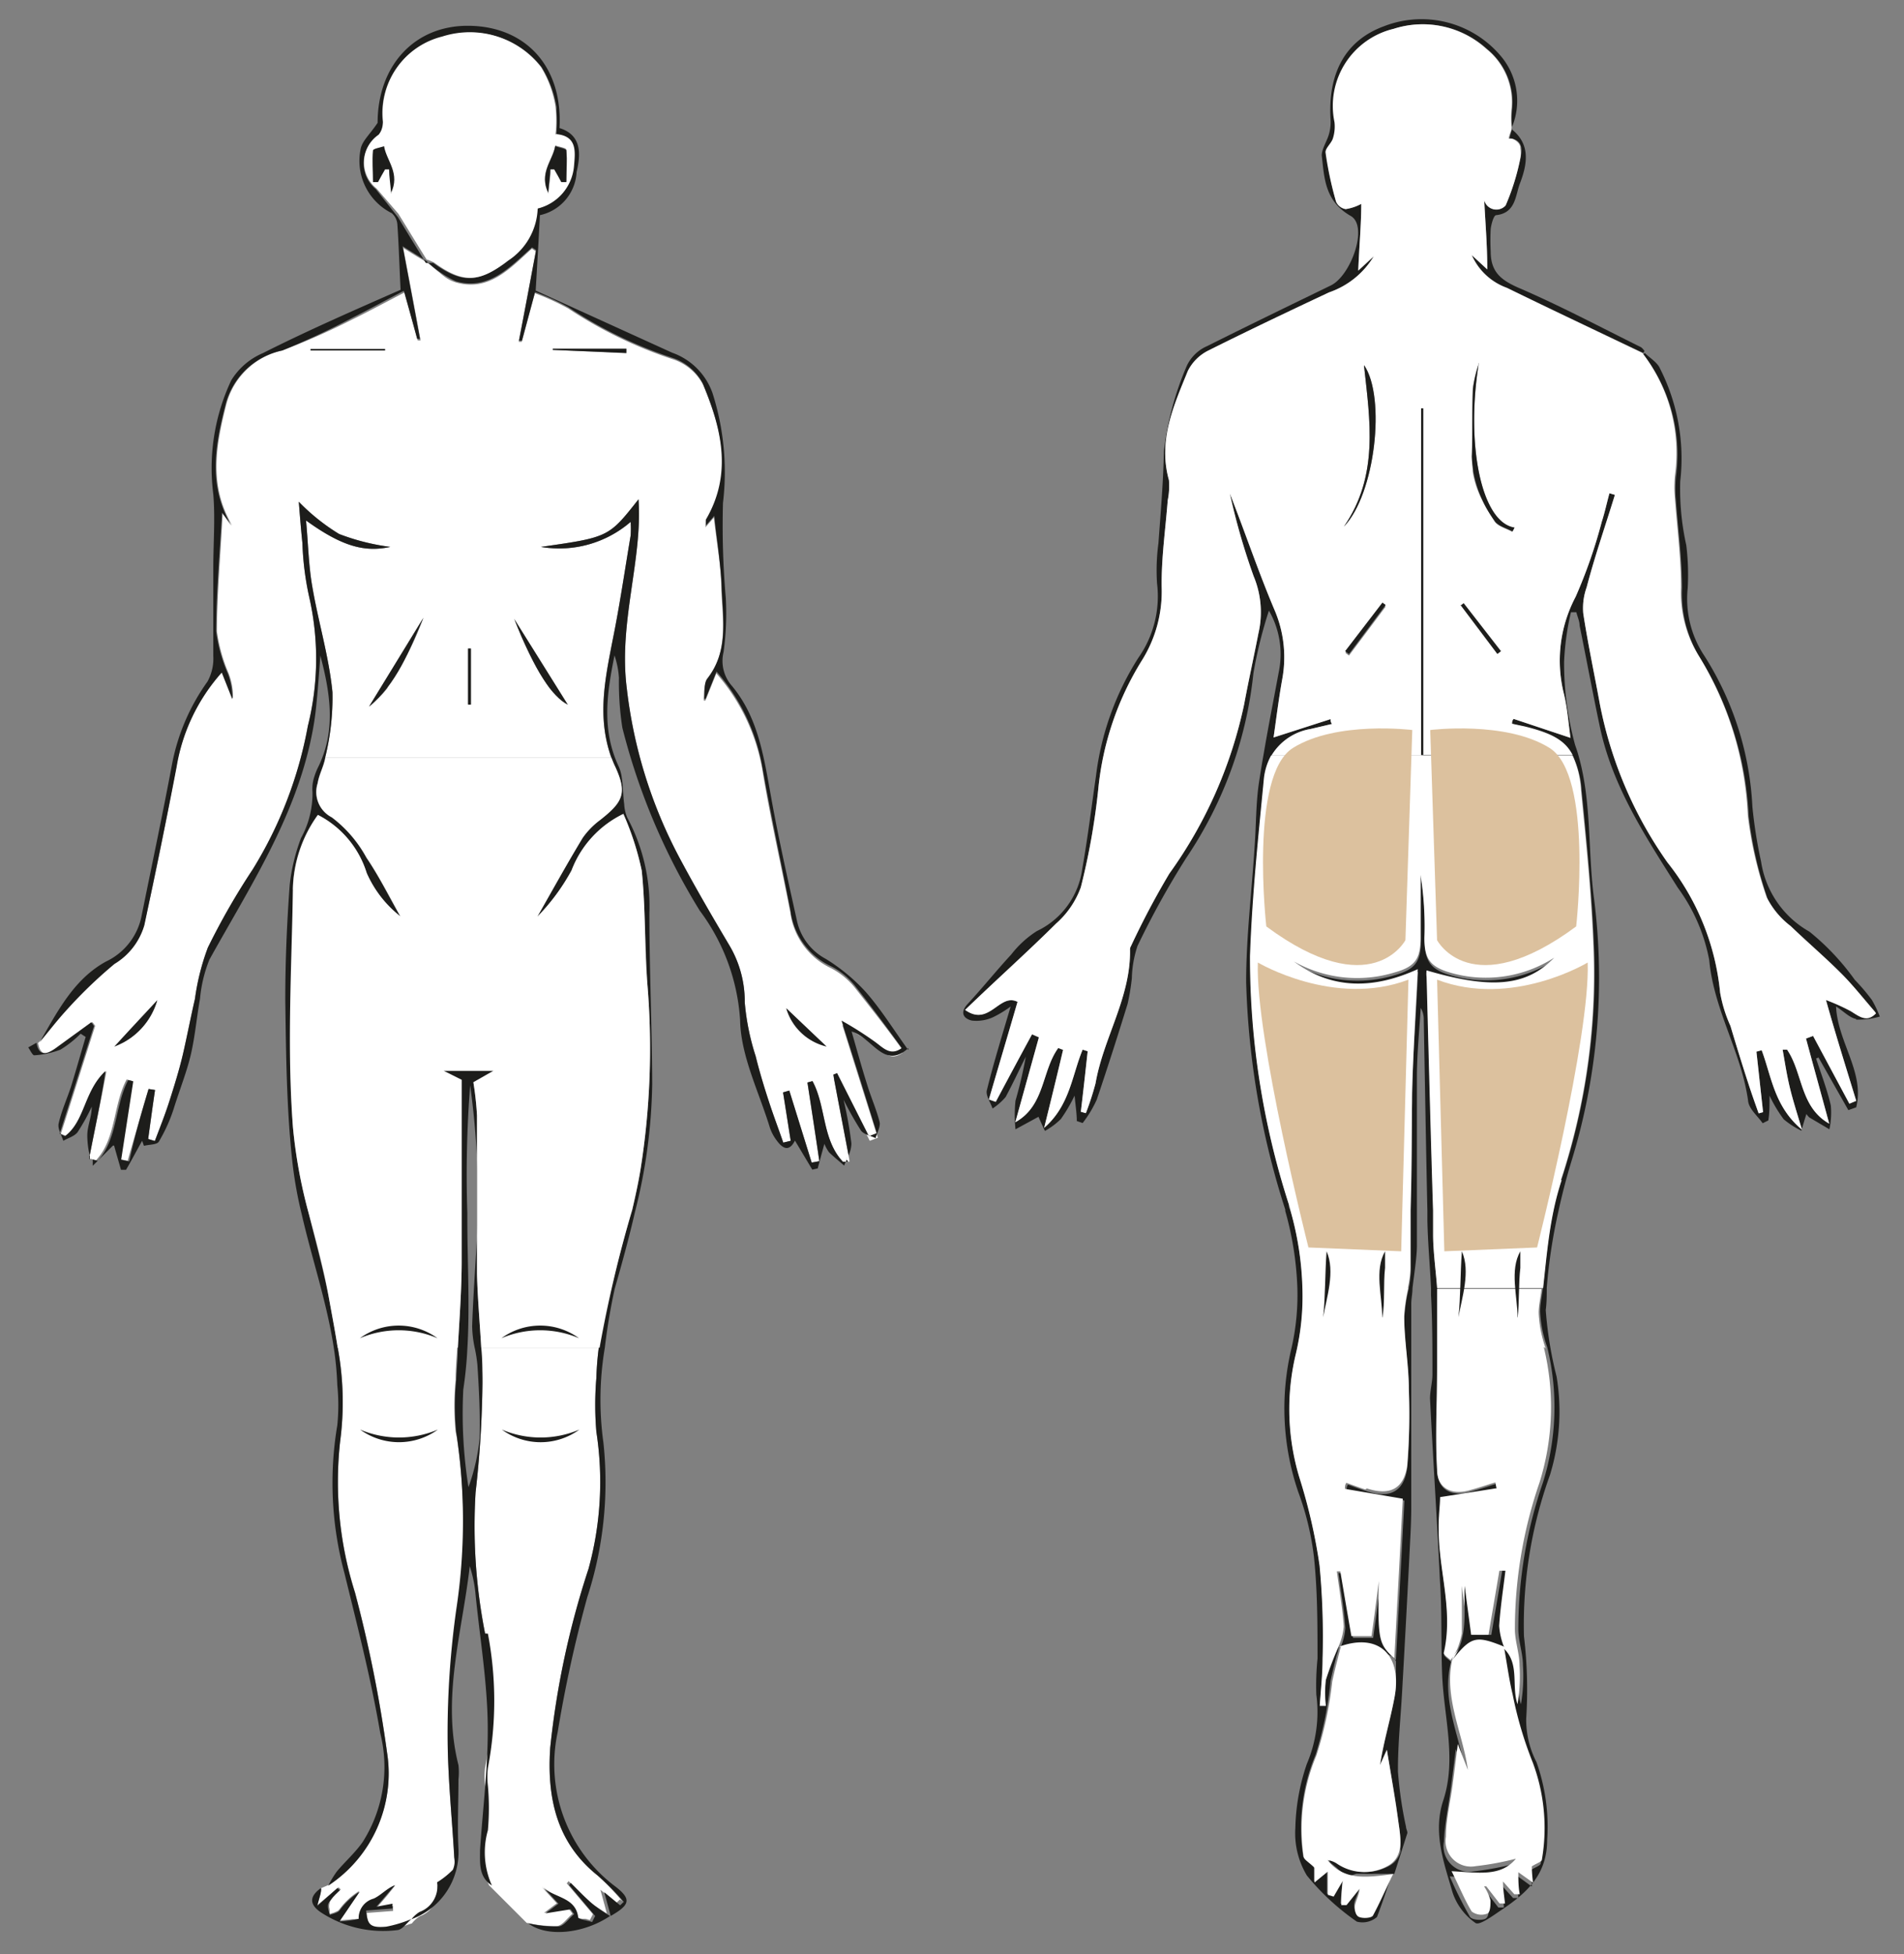 <?xml version="1.0" encoding="UTF-8"?> <svg xmlns="http://www.w3.org/2000/svg" id="Слой_1" data-name="Слой 1" viewBox="0 0 94.44 96.91"><rect x="0" y="0" width="94.44" height="96.91" fill="#808080" stroke="none"/><defs><style>.cls-1{fill:#fff;}.cls-2{fill:#1d1d1b;}.cls-3{fill:#dcc19e;}</style></defs><path class="cls-1" d="M44.72,52C44,51,43.21,50,42.42,49a3.74,3.74,0,0,0-1.22-1,3.57,3.57,0,0,1-2-2.76c-.46-2.36-1-4.71-1.39-7.09a9.8,9.8,0,0,0-2.28-4.76c-.21.53-.38.94-.54,1.35h-.08c0-.33,0-.76.16-1,1.06-1.37.77-3,.71-4.48,0-1.18-.24-2.35-.37-3.6l-.42.49a1.31,1.31,0,0,1,.06-.29c1.33-2.28.76-4.56-.17-6.77a2.61,2.61,0,0,0-1.49-1.27,21.56,21.56,0,0,1-5.2-2.52,11.9,11.9,0,0,0-1.66-.76c-.23.84-.44,1.63-.65,2.41l-.15,0c.29-1.5.57-3,.85-4.49l-.2-.13c-1.1,1-2.14,2.15-3.78,1.67a1.77,1.77,0,0,1-.48-.23,4,4,0,0,1-.34-.27c-.21-.16-.41-.35-.62-.5h0l-.49-.29-.26-.16-.41-.26c.31,1.65.59,3.12.86,4.59l-.14,0c-.2-.74-.41-1.49-.65-2.38-.93.48-1.75.93-2.59,1.34A35.82,35.82,0,0,1,14,17.38,3.68,3.68,0,0,0,11.24,20c-.53,2.06-.9,4.07.28,6.06l-.47-.65c-.11,2.06-.28,4-.29,5.89a7.89,7.89,0,0,0,.58,2.09,3.33,3.33,0,0,1,.22,1.27L11,33.34A9.36,9.36,0,0,0,8.75,38c-.5,2.62-1,5.24-1.6,7.85a3.3,3.3,0,0,1-1.48,1.91,24.13,24.13,0,0,0-2.46,2.39c-.44.47-.83,1-1.25,1.5l-.07.07c.1.6.41.67,1,.23S4,51.11,4.59,50.69l.13.18c-.57,1.79-1.13,3.57-1.7,5.35l.26.11c1-.74.93-2.21,2-3.21C5,54.64,4.7,56,4.45,57.3l0,.17h.07a2.27,2.27,0,0,0,.25.06c1-1.09.83-2.72,1.51-4l.25.06-.6,3.89.4.08C6.66,56.42,7,55.23,7.37,54l.32.05c-.12.81-.23,1.62-.34,2.43l.33.1c.25-.66.51-1.31.73-2s.48-1.52.66-2.29.39-1.85.6-2.76a11.67,11.67,0,0,1,.64-2.54,34.55,34.55,0,0,1,2.22-3.87A20.5,20.5,0,0,0,15.27,36a13.74,13.74,0,0,0,.07-6.38A14.54,14.54,0,0,1,15,26.94c-.08-.78-.14-1.56-.18-2.06a10.08,10.08,0,0,0,2,1.6,11,11,0,0,0,2.54.64c-1.25.27-2.37,0-4.18-1.31.11,1.22.13,2.26.31,3.28.3,1.76.83,3.48,1,5.24a12.41,12.41,0,0,1-.36,3.23H30.32c-.71-2-.31-3.88.07-5.83.35-1.72.6-3.45.89-5.17a4.91,4.91,0,0,0,0-.68,5.42,5.42,0,0,1-4.45,1.24c3.36-.48,3.36-.48,4.84-2.36.21,3-1,6.09-.58,9.38a23.59,23.59,0,0,0,2.62,8.41c.79,1.48,1.63,2.92,2.48,4.35a5.44,5.44,0,0,1,.75,2.8,11.94,11.94,0,0,0,.54,2.67c.19.77.42,1.53.67,2.29s.46,1.3.7,2l.37-.09c-.13-.81-.25-1.6-.38-2.4l.31-.09,1.11,3.57.38-.07c-.19-1.3-.39-2.6-.59-3.9l.25-.07c.68,1.26.47,2.9,1.51,4l.26,0,.06,0s0-.06,0-.09c-.25-1.35-.5-2.69-.76-4l.19-.08c.53,1,1.06,2.08,1.58,3.13l.4-.15-1.76-5.59c.66.41,1.2.7,1.67,1.06s.76.72,1.32.31m-39-.14L7.8,49.6a3.44,3.44,0,0,1-2.13,2.29m9.75-34.51a.17.17,0,0,1,0-.07H19.1a.17.17,0,0,0,0,.07ZM19.23,34.1a4.07,4.07,0,0,1-.43.49,5.11,5.11,0,0,1-.48.45L21,30.63a15,15,0,0,1-1.79,3.47m4-1.94h.14v2.77h-.14Zm5,2.79A3.24,3.24,0,0,1,27.1,33.9a9.66,9.66,0,0,1-.68-1.16c-.16-.31-.32-.65-.48-1-.05-.11-.1-.21-.14-.32s-.17-.42-.26-.65L28.17,35M31.06,17.5l-3.65-.15h0a.07.07,0,0,0,0-.05h3.65c0,.07,0,.14,0,.21M39,50l2,1.9A2.74,2.74,0,0,1,39,50M30.86,94.27A13.22,13.22,0,0,0,29.64,93c-2.05-1.64-2.51-3.87-2.35-6.32a42.22,42.22,0,0,1,1.9-8.88A16.3,16.3,0,0,0,29.58,71a15.91,15.91,0,0,1,0-2.67,14.68,14.68,0,0,1,.12-1.5H23.87c0,.59.06,1.17.06,1.76A51.71,51.71,0,0,1,23.59,74a27.41,27.41,0,0,0,.47,7,17.76,17.76,0,0,1,0,6.66,3.74,3.74,0,0,0,0,.88,12.55,12.55,0,0,1,0,2.21,4,4,0,0,0,.2,2.74l1.86,1.86a6.33,6.33,0,0,0,1.48.16c.29,0,.53-.4.8-.61l-.18-.24-1.24.2.64-.48-.81-.88c.51.61,1.66.5,1.79,1.56,0,0,0,0,0,0a.7.7,0,0,0,.28.09l.09,0,.08,0,.21.06h0l.15-.29-1.3-1.53a.44.44,0,0,0,.09-.11c.37.36.71.73,1.1,1.06l.2.16.21.14.39.25h0c-.1-.39-.21-.78-.32-1.18l.79.65.18-.17m-.65.71s0,0,0,0l0,0-.05,0M22.6,71a13.07,13.07,0,0,1,0-2.58c0-.54.05-1.08.08-1.62H16.75a14.85,14.85,0,0,1,.12,4.66,18.2,18.2,0,0,0,.74,7.5,65.62,65.62,0,0,1,1.59,7.94,6.65,6.65,0,0,1-2.92,6.58l-.35.15c0,.25-.11.49-.19.84l1.06-.88.1.11h0l-.15.15-.07.07a.3.3,0,0,0-.08.08,1.07,1.07,0,0,0-.25.32.13.13,0,0,0,0,.06.49.49,0,0,0,0,.29l0,.12,0,.12.22-.07.18-.08.07-.06a3.55,3.55,0,0,1,1-.93L17.7,94l-.16.23-.24.35-.13.2c-.1.14-.2.28-.31.45h0l.65-.06.21,0,.08,0a1.06,1.06,0,0,1,.74-1c.36-.16.64-.5,1.06-.67L19.2,94l-.23.27s0,0,0,0-.17.2-.27.31h0l.27-.06.13,0,.1,0,.17,0,.13,0a1.94,1.94,0,0,0,0,.24l-1.31.1c.06.7.21.87,1,.8l.25,0,.15,0c.28-.08.56-.2.84-.28h0a1.49,1.49,0,0,1,.4-.36,1.35,1.35,0,0,0,.87-1.47,4.12,4.12,0,0,0,.78-.62,1,1,0,0,0,.07-.61c-.11-2-.35-4.05-.33-6.09a44.35,44.35,0,0,1,.43-6.2,29.17,29.17,0,0,0,0-8.8M21.11,12.89h0Z"></path><path class="cls-2" d="M42,57.5c-.05.1-.09.2-.13.3-.25-.22-.51-.43-.75-.66a2,2,0,0,1-.23-.42c-.12.44-.23.83-.33,1.22l-.27.06-.86-1.44c-.3.59-.62.38-.9,0a2.27,2.27,0,0,1-.34-.63c-.54-1.78-1.45-3.56-1.48-5.35a10.12,10.12,0,0,0-2-5.42,32.25,32.25,0,0,1-3.84-9.07,14.49,14.49,0,0,1-.17-2.48,4.37,4.37,0,0,0-.22-1.11c-.37,1.84-.65,3.65.19,5.47a1.92,1.92,0,0,1,.17.59h0c.07.43.06.88.12,1.31a2,2,0,0,0,.15.67,9.27,9.27,0,0,1,1.1,4.73c0,2.83.13,5.66.14,8.49a27.15,27.15,0,0,1-.86,6.36c-.29,1.27-.64,2.53-1,3.79A29.76,29.76,0,0,0,30,66.83a15.48,15.48,0,0,0-.07,4.71,18.42,18.42,0,0,1-.8,7.66,64.59,64.59,0,0,0-1.47,6.7,7.58,7.58,0,0,0,2.89,7.67c.79.62.68.9-.26,1.44l0,0s0,0,0,0h0c-.1-.39-.21-.78-.32-1.18l.79.65.18-.17A13.22,13.22,0,0,0,29.64,93c-2.05-1.64-2.51-3.87-2.35-6.32a42.22,42.22,0,0,1,1.9-8.88A16.3,16.3,0,0,0,29.58,71a15.91,15.91,0,0,1,0-2.67,14.68,14.68,0,0,1,.12-1.5A64.87,64.87,0,0,1,31.36,60c.15-.64.29-1.28.4-1.93a38.24,38.24,0,0,0,.35-9.26C32,46.92,32,45,31.83,43.17a14.11,14.11,0,0,0-.91-2.81,5.14,5.14,0,0,0-2.57,2.8,10.3,10.3,0,0,1-1.7,2.3c.74-1.3,1.47-2.62,2.25-3.91a3.86,3.86,0,0,1,.87-.89c1.13-.89,1.35-1.32.75-2.63-.08-.16-.14-.32-.2-.47-.71-2-.31-3.88.07-5.83.35-1.72.6-3.45.89-5.17a4.91,4.91,0,0,0,0-.68,5.42,5.42,0,0,1-4.45,1.24c3.36-.48,3.36-.48,4.84-2.36.21,3-1,6.09-.58,9.38a23.59,23.59,0,0,0,2.62,8.41c.79,1.48,1.63,2.92,2.48,4.35a5.44,5.44,0,0,1,.75,2.8,11.94,11.94,0,0,0,.54,2.67c.19.77.42,1.53.67,2.29s.46,1.3.7,2l.37-.09c-.13-.81-.25-1.6-.38-2.4l.31-.09,1.11,3.57.38-.07c-.19-1.3-.39-2.6-.59-3.9l.25-.07c.68,1.26.47,2.9,1.51,4l.26,0"></path><path class="cls-2" d="M42,57.5a.37.37,0,0,1,0-.11s0,.06,0,.1H42"></path><path class="cls-2" d="M45.05,52.07c-.72-1-1.34-2-2.09-2.86a9.18,9.18,0,0,0-2-1.66,2.82,2.82,0,0,1-1.42-1.84c-.44-2-.91-4.06-1.28-6.11s-.64-4-1.95-5.58a1.87,1.87,0,0,1-.42-1.69A14,14,0,0,0,36,29.66a41.55,41.55,0,0,1-.14-4.72,12.87,12.87,0,0,0-.52-5.45,3.28,3.28,0,0,0-2-2l-6.77-3.08c.08-1.34.15-2.55.21-3.74A2.31,2.31,0,0,0,28.6,8.53c.2-.85.28-1.83-.85-2.18.17-3-1.62-5-4.41-5.07s-4.61,2-4.61,4.81c-.37.56-.76.89-.84,1.29a2.9,2.9,0,0,0,1.54,3.19.82.82,0,0,1,.28.56c.07,1,.1,2.07.16,3.24-2.27,1-4.57,2-6.83,3.14a3.41,3.41,0,0,0-1.57,1.35,10.21,10.21,0,0,0-.89,5.65c.1,1.21,0,2.43,0,3.65,0,1.45,0,2.91,0,4.36a2.37,2.37,0,0,1-.29,1.28,10.37,10.37,0,0,0-1.75,4.06c-.47,2.51-1,5-1.51,7.52a3.18,3.18,0,0,1-1.77,2.3c-1.59.87-2.4,2.46-3.29,4,.42-.5.8-1,1.25-1.5a23,23,0,0,1,2.46-2.38,3.32,3.32,0,0,0,1.48-1.92c.55-2.61,1.1-5.23,1.6-7.85A9.29,9.29,0,0,1,11,33.35l.52,1.32a3.4,3.4,0,0,0-.22-1.27,7.78,7.78,0,0,1-.58-2.09c0-1.92.18-3.83.29-5.89l.47.65c-1.18-2-.81-4-.28-6.06A3.68,3.68,0,0,1,14,17.38a37.22,37.22,0,0,0,3.45-1.61c.84-.42,1.66-.87,2.58-1.35.25.89.46,1.64.66,2.38a.58.58,0,0,0,.14,0c-.27-1.47-.55-2.94-.86-4.59l1.19.74v0a5.32,5.32,0,0,0,1.45,1c1.64.47,2.68-.71,3.78-1.68l.2.13c-.28,1.5-.56,3-.85,4.49l.15,0,.65-2.41a11.9,11.9,0,0,1,1.66.76,21.19,21.19,0,0,0,5.2,2.52A2.61,2.61,0,0,1,34.85,19c.93,2.21,1.5,4.49.16,6.77a2.77,2.77,0,0,0,0,.29l.42-.48c.13,1.24.32,2.41.37,3.59.06,1.53.35,3.11-.72,4.48-.18.24-.11.67-.15,1H35c.16-.41.33-.82.54-1.35a9.79,9.79,0,0,1,2.28,4.77c.42,2.37.93,4.72,1.39,7.09a3.53,3.53,0,0,0,2,2.75,3.65,3.65,0,0,1,1.22,1c.79,1,1.53,2,2.3,3.06-.56.41-.91,0-1.32-.3a17,17,0,0,0-1.67-1.06c.64,2,1.2,3.8,1.75,5.58l-.39.15-1.58-3.13-.19.08c.25,1.35.51,2.69.76,4a1.45,1.45,0,0,0,.14-.59,19.61,19.61,0,0,0-.39-2.17,16.3,16.3,0,0,0,.87,1.54c.15.19.48.25.72.37.07-.27.25-.56.2-.8-.16-.63-.43-1.23-.62-1.86-.26-.82-.49-1.65-.77-2.63,1.06.33,1.61,1.92,2.82.82M25.17,12.94c-1.43,1.08-2.23,1.15-3.68.1l-.09,0-.09,0-.1,0-.09,0h0l-.35-.58-.4-.65-.31-.51-.32-.53L18.64,9.38h0a1.66,1.66,0,0,1,.12-2.65c.16-.11.21-.45.22-.68a3.9,3.9,0,0,1,3-4.22,4.46,4.46,0,0,1,4.89,1.51,5.51,5.51,0,0,1,.73,1.95.59.59,0,0,1,0,.13,9,9,0,0,1,0,1.27h.14l.23.06A.87.87,0,0,1,28.3,7a.71.71,0,0,1,.08.15,2.54,2.54,0,0,1,.05,1.11,2.35,2.35,0,0,1-1.8,2.08,3.22,3.22,0,0,1-1.46,2.59"></path><path class="cls-2" d="M4.45,57.3c0,.06,0,.12,0,.18H4.42l0-.17"></path><path class="cls-2" d="M5.23,53.12C5,54.64,4.7,56,4.45,57.3a4.42,4.42,0,0,1-.12-1c0-.46.22-.91.22-1.42a10.2,10.2,0,0,1-.7,1.26c-.16.21-.47.29-.71.43-.09-.29-.29-.6-.23-.86.14-.63.42-1.23.62-1.85.25-.81.48-1.63.72-2.44L4,51.26a5.44,5.44,0,0,1-1,.79,4.38,4.38,0,0,1-1.3.28c-.09,0-.2-.25-.3-.39l.41-.23c.1.6.41.67,1,.23l1.72-1.25.13.19c-.57,1.78-1.13,3.56-1.7,5.34l.26.12c1-.75.93-2.21,2-3.22"></path><path class="cls-2" d="M14.53,44.11c0,3.93-.27,7.88,0,11.78a25,25,0,0,0,.78,4.27c.34,1.39.72,2.78,1,4.18.15.83.31,1.66.44,2.49a14.85,14.85,0,0,1,.12,4.66,18.2,18.2,0,0,0,.74,7.5,65.62,65.62,0,0,1,1.59,7.94,6.65,6.65,0,0,1-2.92,6.58,5.16,5.16,0,0,1,.43-.71c.41-.49.91-.93,1.28-1.46a6.93,6.93,0,0,0,.87-5.4c-.45-2.66-1.13-5.29-1.77-7.91a17.2,17.2,0,0,1-.36-7.35,9.88,9.88,0,0,0,0-2,15.58,15.58,0,0,0-.17-1.82c-.34-2.26-1.09-4.44-1.6-6.67a20.33,20.33,0,0,1-.46-2.59c-.29-2.65-.31-5.34-.35-8,0-1.91.08-3.82.22-5.72a9.46,9.46,0,0,1,.56-2.32,4.57,4.57,0,0,0,.57-2.28,1.87,1.87,0,0,1,.08-.73,3.32,3.32,0,0,1,.22-.55c.87-1.8.58-3.64.09-5.49-.06.78-.11,1.56-.19,2.34a14.44,14.44,0,0,1-.26,1.73c-.84,4.05-3.08,7.45-5.05,11a6.79,6.79,0,0,0-.47,1.95c-.16.89-.24,1.81-.44,2.7S8.92,54,8.61,55a8,8,0,0,1-.73,1.61c-.09.16-.48.14-.74.21l-.09-.25c-.27.48-.54,1-.8,1.44H6c-.11-.4-.23-.8-.34-1.2a.11.11,0,0,0-.06,0l-1,1c0-.1,0-.21,0-.31a2.27,2.27,0,0,0,.25.06c1-1.09.83-2.72,1.51-4l.25.06-.6,3.89.4.08C6.66,56.42,7,55.23,7.37,54l.32.05c-.12.81-.23,1.62-.34,2.43l.33.1c.25-.66.51-1.31.73-2s.48-1.52.66-2.29.39-1.85.6-2.76a11.67,11.67,0,0,1,.64-2.54,34.55,34.55,0,0,1,2.22-3.87A20.5,20.5,0,0,0,15.27,36a13.74,13.74,0,0,0,.07-6.38A14.54,14.54,0,0,1,15,26.94c-.08-.78-.14-1.56-.18-2.06a10.08,10.08,0,0,0,2,1.6,11,11,0,0,0,2.54.64c-1.25.27-2.37,0-4.18-1.31.11,1.22.13,2.26.31,3.28.3,1.76.83,3.48,1,5.24a12.41,12.41,0,0,1-.36,3.23c-.07.43-.31.84-.38,1.28a1.41,1.41,0,0,0,.7,1.69,6.23,6.23,0,0,1,1.72,2c.62.92,1.12,1.93,1.68,2.91a5.58,5.58,0,0,1-1.67-2.15,4.85,4.85,0,0,0-2.42-2.88,6.52,6.52,0,0,0-1.24,3.7"></path><path class="cls-2" d="M24.06,81a27.41,27.41,0,0,1-.47-7,51.71,51.71,0,0,0,.34-5.42c0-.59,0-1.17-.06-1.76-.07-1.22-.18-2.44-.21-3.66,0-1,0-2.07,0-3.1,0-1.59,0-3.17,0-4.75a15.43,15.43,0,0,0-.18-1.65l1-.57H22l.9.45c0,2.23,0,4.39,0,6.52,0,.81,0,1.62,0,2.43,0,1.44-.11,2.89-.19,4.33,0,.54-.06,1.08-.08,1.62a13.07,13.07,0,0,0,0,2.58,29.17,29.17,0,0,1,0,8.8,44.35,44.35,0,0,0-.43,6.2c0,2,.22,4.06.33,6.09a1,1,0,0,1-.07.61,4.12,4.12,0,0,1-.78.62,1.35,1.35,0,0,1-.87,1.47,1.49,1.49,0,0,0-.4.36,3.54,3.54,0,0,0,2.33-3.49c-.06-1.14,0-2.29,0-3.44a3.35,3.35,0,0,0,0-.71c-.85-3.35.19-6.58.56-9.87a6.48,6.48,0,0,1,.29,1.43c.21,2.1.56,4.2.6,6.3s-.24,4.24-.38,6.36c0,.66-.07,1.32.59,1.75a4,4,0,0,1-.2-2.74,12.55,12.55,0,0,0,0-2.21,3.74,3.74,0,0,1,0-.88,17.76,17.76,0,0,0,0-6.66m-.92-7a23.31,23.31,0,0,1-.3-5.11,20.31,20.31,0,0,0,.2-2c.13-2.17,0-4.32,0-6.49v-.27a57.45,57.45,0,0,1,.14-6.32,41.89,41.89,0,0,1,.39,6.15c0,.06,0,.11,0,.17-.06,1.87-.23,3.75-.29,5.62a5.55,5.55,0,0,0,.14,1.14,7.18,7.18,0,0,1,.12.79c.08,1.21.14,2.42.11,3.62A9.9,9.9,0,0,1,23.14,74"></path><path class="cls-2" d="M15.93,93.66c0,.25-.11.49-.19.85l1-.89.11.12a2.74,2.74,0,0,0-.55.63c-.08.15,0,.39.06.59.17-.07.38-.1.48-.22a3.55,3.55,0,0,1,1-.93l-1,1.47a4.8,4.8,0,0,0,.95-.13,1,1,0,0,1,.74-1c.36-.16.64-.5,1.06-.67l-.92,1.07.8-.15a1.94,1.94,0,0,0,0,.24l-1.31.1c.06.71.21.87,1,.8a6.21,6.21,0,0,0,1.25-.38c-.23.19-.45.53-.7.55a5.64,5.64,0,0,1-3.81-.89c-.59-.41-.52-.8,0-1.18"></path><path class="cls-2" d="M26.2,95.37a5.83,5.83,0,0,0,1.48.16c.29,0,.53-.4.8-.61l-.18-.24-1.24.2.64-.48-.81-.88c.51.61,1.66.5,1.79,1.56,0,.1.45.15.69.23l.15-.3-1.29-1.53.08-.11c.37.36.71.73,1.1,1.06a8.47,8.47,0,0,0,.85.58c-1.34.9-3.17,1.06-4.06.36"></path><path class="cls-2" d="M25.5,30.68c.94,1.49,1.87,3,2.67,4.27-.76-.38-1.64-1.67-2.67-4.27"></path><path class="cls-2" d="M21,30.64c-.7,1.63-1.32,3.27-2.7,4.4l2.7-4.4"></path><path class="cls-2" d="M23.36,32.16v2.78h-.14V32.16h.14"></path><path class="cls-2" d="M27.42,17.29h3.65c0,.07,0,.14,0,.22l-3.65-.16Z"></path><path class="cls-2" d="M15.41,17.31H19.1a.17.17,0,0,0,0,.07h-3.7v-.07"></path><path class="cls-2" d="M5.67,51.9c.72-.79,1.46-1.58,2.13-2.3a3.48,3.48,0,0,1-2.13,2.3"></path><path class="cls-2" d="M41,51.89A2.74,2.74,0,0,1,39,50l2,1.9"></path><path class="cls-1" d="M18.64,9.35h0v0m2.48,3.54h0l0,0v0"></path><path class="cls-1" d="M27.55,6.67a5.88,5.88,0,0,0,0-1.4,5.31,5.31,0,0,0-.72-1.95,4.48,4.48,0,0,0-4.89-1.51A3.9,3.9,0,0,0,19,6a1,1,0,0,1-.22.68,1.66,1.66,0,0,0-.1,2.67h0v0h0v0l1.08,1.25c.41.66.9,1.47,1.4,2.27a1.79,1.79,0,0,1,.37.15c1.45,1.05,2.25,1,3.68-.1a3.22,3.22,0,0,0,1.46-2.58,2.37,2.37,0,0,0,1.8-2.09c.06-.71.18-1.5-.88-1.6M28.11,9h-.25l-.35-.63h-.2c0,.34-.06.67-.11,1.19-.49-1,.22-1.62.34-2.35.19.07.54.12.55.21.05.52,0,1,0,1.57"></path><path class="cls-2" d="M27.21,9.6c-.5-1,.21-1.62.33-2.35.19.07.54.12.55.21.05.52,0,1,0,1.57h-.25c-.11-.21-.23-.42-.35-.63h-.2c0,.34-.06.67-.1,1.19"></path><path class="cls-2" d="M19.38,9.6c.5-1-.21-1.62-.33-2.35-.19.07-.54.12-.55.21-.05.52,0,1,0,1.57h.25c.11-.21.23-.42.35-.63h.2c0,.34.06.67.1,1.19"></path><path class="cls-2" d="M69,93.14c0-.07,0-.14.07-.21h0l-.1.21"></path><path class="cls-2" d="M74.93,6.36l0-.07v.09Z"></path><path class="cls-2" d="M75,6.29a4.94,4.94,0,0,1,0-.86,3.38,3.38,0,0,0-1.24-3,4.71,4.71,0,0,0-4.61-1,3.93,3.93,0,0,0-2.93,4.62,1.92,1.92,0,0,1-.08.82c-.08.25-.4.5-.36.71A17.06,17.06,0,0,0,66.27,10a.63.63,0,0,0,.48.37,2.42,2.42,0,0,0,.77-.26c0,1-.1,2.09-.15,3.31l.77-.71a4.17,4.17,0,0,1-2.22,1.79c-2,.94-4,1.89-6,2.89a2.27,2.27,0,0,0-1,1c-.7,1.72-1.49,3.45-.94,5.42a3.52,3.52,0,0,1-.06,1c-.11,1.43-.32,2.86-.3,4.3a6.44,6.44,0,0,1-1,3.67,14.8,14.8,0,0,0-2.15,6.4A34.32,34.32,0,0,1,53.61,44a4.4,4.4,0,0,1-1.23,1.8c-1.45,1.44-3,2.82-4.51,4.28,1.2.86,1.7-.86,2.6-.4-.47,1.62-.95,3.23-1.42,4.84l.34.12c.59-1.11,1.19-2.23,1.8-3.35l.34.15-1.17,4.21c1.48-.82,1.3-2.54,2.13-3.68l.24.09c-.29,1.23-.59,2.46-.94,3.87,1.28-1.11,1.38-2.61,1.91-3.88l.25.08c-.11,1-.22,2-.34,3l.25.07a14.15,14.15,0,0,0,.48-1.48c.39-2.26,1.76-4.27,1.71-6.65a.33.33,0,0,1,.05-.16A40.4,40.4,0,0,1,58,43.32a22.22,22.22,0,0,0,3.71-8.39c.22-1.18.48-2.35.71-3.53a4.62,4.62,0,0,0-.24-2.83A33.27,33.27,0,0,1,61,24.47c.76,1.93,1.41,3.87,2.21,5.76a5.94,5.94,0,0,1,.39,3.45c-.18,1-.3,2-.43,2.89L66,35.66c0,.08,0,.16.07.24L65,36.15a2.8,2.8,0,0,0-1.93,1.31,3.06,3.06,0,0,0-.37,1.25c-.28,2.89-.58,5.79-.68,8.7a39.77,39.77,0,0,0,1.91,12.32c0,.09,0,.19.07.27a15.54,15.54,0,0,1,.61,3.87,12.38,12.38,0,0,1-.32,3.24,11.72,11.72,0,0,0,.17,6.16,27.38,27.38,0,0,1,1,4.36,37.58,37.58,0,0,1,.15,4.63c0,.78-.09,1.55-.14,2.33h.3a5.55,5.55,0,0,1,0-1.29,16.47,16.47,0,0,1,.63-1.65c0,.18-.08.36-.13.54-.09.38-.19.76-.27,1.14A18.37,18.37,0,0,1,65.26,87a9.38,9.38,0,0,0-.63,5c0,.15.22.27.44.47l.1.09v.74l.38-.31a0,0,0,0,1,0,0l.27-.22v1.13l.29.09.46-.79c0,.51-.06.86-.08,1.2l.26,0,.65-.81c0,.31-.2.55-.23.82a.68.68,0,0,0,.2.58.87.87,0,0,0,.53,0,.34.34,0,0,0,.16-.08c.33-.55.59-1.15.93-1.85q-.31,1-.69,2a1.1,1.1,0,0,1-1,.23A12,12,0,0,1,64.82,93a4.07,4.07,0,0,1-.57-2.35,10.44,10.44,0,0,1,.57-3.18,6.56,6.56,0,0,0,.47-3.44,13.29,13.29,0,0,1,.06-1.78c0-1.69,0-3.39-.18-5.07A13.93,13.93,0,0,0,64.4,74a12.81,12.81,0,0,1-.34-7.15,11.87,11.87,0,0,0,.29-3,15.93,15.93,0,0,0-.6-3.8.64.64,0,0,1,0-.07,40.22,40.22,0,0,1-1.94-11.29c0-2.24.28-4.48.42-6.72.08-1.07.06-2.14.22-3.19.07-.45.14-.9.22-1.34.24-1.42.52-2.83.78-4.23a4.32,4.32,0,0,0-.51-2.93,22,22,0,0,0-.77,3.11,20.08,20.08,0,0,1-3.33,9.15,42.22,42.22,0,0,0-2.42,4.37,5.47,5.47,0,0,0-.28,1.6,10.85,10.85,0,0,1-.21,1.27c-.49,1.59-1,3.18-1.53,4.75a5.78,5.78,0,0,1-.7,1.16l-.29-.1c0-.37-.06-.74-.11-1.26a7.92,7.92,0,0,1-.68,1.16,3.62,3.62,0,0,1-.79.59c-.13-.27-.25-.54-.32-.7L50.37,56a6.75,6.75,0,0,1,0-1.42,21.64,21.64,0,0,0,.51-2.18c-.33.66-.64,1.33-1,2a3,3,0,0,1-.65.57c-.1-.31-.35-.65-.28-.91.33-1.34.74-2.66,1.18-4.15a5.49,5.49,0,0,1-.87.53,2,2,0,0,1-1.05.17c-.4-.09-.62-.38-.22-.82.75-.81,1.43-1.66,2.17-2.46a5,5,0,0,1,1.27-1.16,4,4,0,0,0,2.25-3.08c.27-1.53.46-3.07.68-4.6a14.07,14.07,0,0,1,2.11-5.88,5.29,5.29,0,0,0,.92-3.68,10.1,10.1,0,0,1,.07-2c.11-1.51.24-3,.27-4.54a15,15,0,0,1,1.15-4.28,2,2,0,0,1,1-.95c2-1,4.06-2,6.12-3,1-.47,1.89-2.94,1-3.45-1.3-.74-1.31-1.89-1.44-3,0-.31.23-.66.34-1A2.14,2.14,0,0,0,66,6c-.16-2.38.74-4,2.65-4.7a5.14,5.14,0,0,1,5.85,1.55A3.43,3.43,0,0,1,75,6.29"></path><polygon class="cls-2" points="65.86 92.23 65.87 92.24 65.86 92.24 65.86 92.23"></polygon><path class="cls-2" d="M92.07,50.53c-.33-.06-.62-.38-1-.62.08,1.77,1.43,3.27,1,5l-.39.14L90.2,52.44l-.12.05c.25.77.55,1.54.73,2.33A4,4,0,0,1,90.74,56l-1-.59a1,1,0,0,1-.14-.17c-.09.28-.17.55-.25.83a4.16,4.16,0,0,1-.88-.57,7,7,0,0,1-.7-1.17c0,.51,0,.87-.06,1.23l-.28.14c-.25-.36-.67-.7-.72-1.09-.32-2.41-1.7-4.5-1.93-7a8.8,8.8,0,0,0-1.56-3.59c-1.6-2.54-3.24-5-3.87-8-.35-1.66-.66-3.33-1-5,0-.22-.11-.44-.16-.66l-.27,0a13.1,13.1,0,0,0-.34,2.47,15.46,15.46,0,0,0,.54,4.09c.06.18.12.35.17.53.67,2.35.46,4.77.78,7.15a30.91,30.91,0,0,1-1.13,13c-.25.82-.46,1.63-.64,2.46a27,27,0,0,0-.58,3.8c0,.37,0,.73-.05,1.1a19,19,0,0,0,.54,3.31,10.71,10.71,0,0,1-.33,4.87,21.91,21.91,0,0,0-1.29,8,22.3,22.3,0,0,1,.11,4.09,4.58,4.58,0,0,0,.51,2.15,9.52,9.52,0,0,1,.53,3.86c0,1.71-1,2.62-2.25,3.46-.42.28-1.1.79-1.3.66a3,3,0,0,1-1.14-1.51c-.43-1.49-1-3-.45-4.61.66-2.06,0-4.17-.07-6.26-.06-1.54,0-3.09-.11-4.63-.14-3-.34-6-.49-9,0-.39.12-.8.12-1.2,0-1.31,0-2.62-.07-3.93,0-.11,0-.22,0-.33-.05-1.13-.16-2.25-.18-3.38,0-.15,0-.3,0-.45-.07-3.16-.12-6.32-.18-9.48a1.12,1.12,0,0,0-.15-.6c-.07,1.11-.18,2.21-.19,3.32,0,2.25,0,4.5,0,6.75,0,.58,0,1.15,0,1.72s-.14,1.42-.22,2.12c0,.24-.05.47-.06.71,0,1.17,0,2.34,0,3.51,0,1.7,0,3.38,0,5.08,0,.5,0,1,0,1.53,0,.86-.06,1.72-.1,2.58q-.16,3.18-.34,6.34c-.07,1.41-.23,2.81-.22,4.22a19.75,19.75,0,0,0,.4,2.73c0,.11.09.24.06.33-.22.68-.43,1.35-.64,2h0l-.34,0-.36,0-.29,0a3.92,3.92,0,0,1-.48,0h-.12l-.21,0h-.09L67,93,67,93l-.1,0h0l-.11-.05-.23-.11,0,0,0,0-.11-.09a.93.93,0,0,1-.15-.13L66,92.38l-.06-.07,0-.07a.9.9,0,0,1,.42.16,2.43,2.43,0,0,0,2.54.13,1.13,1.13,0,0,0,.48-.49,1.19,1.19,0,0,0,.08-.2.35.35,0,0,0,0-.14,1.75,1.75,0,0,0,0-.4,6.71,6.71,0,0,0-.09-.89l-.12-.89c-.14-.89-.3-1.79-.46-2.75l-.34.76c.18-1.15.52-2.25.72-3.37a3.84,3.84,0,0,0,.07-1s0-.09,0-.13a.31.31,0,0,0,0-.1l0-.16v0l0-.12s0,0,0-.06,0,0,0,0a.69.69,0,0,0,0-.13.3.3,0,0,0,0-.08.8.8,0,0,0-.13-.21L68.77,82a.64.64,0,0,0-.19-.18l-.09-.07a.94.94,0,0,0-.22-.12l-.15-.06-.08,0-.18,0a2.85,2.85,0,0,0-1.39.17h0a3,3,0,0,0,.26-1c-.06-.91-.22-1.82-.34-2.73l.17,0c.18,1.07.36,2.13.55,3.21h1c.13-.93.25-1.83.36-2.73-.06,3,0,3.12.77,3.83.14-2.65.29-5.41.42-7.91l-2.87-.49c0-.1,0-.2.07-.3.31.11.62.23.94.33,1.16.38,1.84,0,2-1.15a31.8,31.8,0,0,0,.08-3.78c0-1.21-.23-2.41-.23-3.62a8.32,8.32,0,0,1,.2-1.39,5.6,5.6,0,0,0,.13-1c0-1,0-1.9,0-2.85,0-1.84,0-3.69.07-5.54,0-2.12.19-4.24.29-6.43-2.15,1-4.21,1-6.14-.38a6.38,6.38,0,0,0,5,.54c1-.29,1.28-.65,1.28-1.74s0-2.07,0-3.1a16.14,16.14,0,0,1,.19,3.1c0,1.05.27,1.46,1.28,1.75a6.29,6.29,0,0,0,5.16-.74c-1.39,1.43-3.12,1.57-6.33.63a1.27,1.27,0,0,0,0,.33c.1,3.86.2,7.72.32,11.59,0,.43,0,.85,0,1.28,0,.85.14,1.7.2,2.55,0,.21,0,.42,0,.63,0,1.09,0,2.17,0,3.26,0,1.69-.1,3.39,0,5.07,0,.94.76,1.3,1.68,1,.41-.11.81-.25,1.21-.37l.06.29-2.8.44c0,.39-.09,1-.07,1.64,0,2,.74,4,.25,6.09,0,.09.22.24.34.35s0,0,0,0h0c-.5,2,.48,3.75.74,5.63-.08-.19-.15-.38-.23-.59l-.27-.7c-.1.77-.17,1.36-.25,1.95-.11.88-.31,1.76-.34,2.64a1.27,1.27,0,0,0,1.48,1.47,16,16,0,0,0,2-.37c-.76.92-1.9.68-3.19.62a19.68,19.68,0,0,0,1,2c.09.15.53.19.74.11s.21-.44.18-.67a.61.61,0,0,0,0-.18.53.53,0,0,0-.08-.17,1.4,1.4,0,0,0-.09-.17l-.1-.17h0l.1-.06h0l.66.85.27,0c0-.36-.07-.73-.1-1.09l.56.62.26,0-.06-1.1.73.53c0-.47-.06-.74-.06-.81.23-.15.5-.23.5-.34a9.27,9.27,0,0,0-.45-4.8A19,19,0,0,1,75,84c-.17-.7-.27-1.42-.39-2.13,0-.08,0-.16,0-.25v0l0,0c1,.76.5,1.92.83,2.89a8.25,8.25,0,0,0,.1-1.92c0-.59-.22-1.18-.23-1.77a22.37,22.37,0,0,1,1.22-7.3,12.51,12.51,0,0,0,.21-6.73,6,6,0,0,1-.35-1.76c0-.4.1-.79.14-1.19.14-1.27.25-2.54.51-3.8a14.16,14.16,0,0,1,.41-1.55,32.7,32.7,0,0,0,1.61-11.66c-.1-2.56-.36-5.11-.61-7.66A4.71,4.71,0,0,0,78,37.46c-.39-.75-1.09-1.09-2.38-1.41L75,35.89c0-.08,0-.16.08-.24l2.82.94c-.1-.68-.15-1.43-.32-2.15a6.75,6.75,0,0,1,.57-4.84,24.92,24.92,0,0,0,1.3-3.73c.15-.46.25-.94.38-1.41l.27.08c-.47,1.53-1,3.05-1.4,4.58a3.05,3.05,0,0,0-.17,1.29c.23,1.51.55,3,.82,4.48a20.3,20.3,0,0,0,3.36,7.88,12.26,12.26,0,0,1,2.61,6.45,6.82,6.82,0,0,0,.51,1.65c.3,1,.58,1.91.89,2.86.16.5.34,1,.51,1.48l.22-.06-.33-3,.26-.07c.49,1.3.62,2.79,2,3.94-.26-.87-.46-1.49-.61-2.12s-.24-1.23-.35-1.85l.22,0c.79,1.16.63,2.84,2.09,3.67-.38-1.41-.77-2.81-1.15-4.22l.35-.13,1.8,3.36.34-.14c-.49-1.61-1-3.22-1.5-5a9.7,9.7,0,0,1,1.24.56c.42.26.79.57,1.24.1-.58-.67-1.1-1.33-1.68-1.91-.81-.81-1.68-1.55-2.5-2.34a4.17,4.17,0,0,1-1.19-1.42,19.39,19.39,0,0,1-.94-4.09,16.47,16.47,0,0,0-2.4-7.84,6,6,0,0,1-.91-3.44c0-1.46-.19-2.92-.3-4.38a5.92,5.92,0,0,1,0-1.19,8.09,8.09,0,0,0-1.62-6.06h0l.07-.08c.26.26.63.47.76.78a9.85,9.85,0,0,1,1,5.59,12.81,12.81,0,0,0,.3,3.16,11.9,11.9,0,0,1,.07,2.15,5.1,5.1,0,0,0,.84,3.36A15.32,15.32,0,0,1,86.92,40a23,23,0,0,0,.43,2.72,4.81,4.81,0,0,0,2.4,3.48A12.1,12.1,0,0,1,92,48.59a9.83,9.83,0,0,1,.85,1,5.62,5.62,0,0,1,.39.82,3.79,3.79,0,0,1-1.18.15"></path><path class="cls-2" d="M74.93,6.37c1,.75.83,1.75.47,2.7-.24.6-.2,1.49-1.19,1.6-.12,0-.24.44-.27.68a10.46,10.46,0,0,0,0,1.12c0,1,.49,1.41,1.38,1.8,2.07.89,4.06,1.95,6.08,2.95a.77.77,0,0,1,.17.19l-.07.09c-2.25-1.07-4.5-2.13-6.73-3.22A3.08,3.08,0,0,1,73,12.65l.77.71c0-1.25-.1-2.34-.15-3.42a.63.63,0,0,0,1.06.25,11.57,11.57,0,0,0,.73-2.34c.11-.44.12-.92-.54-1L75,6.38Z"></path><path class="cls-1" d="M67.8,73.81c1.16.38,1.84,0,2-1.15a31.8,31.8,0,0,0,.08-3.78c0-1.21-.23-2.41-.23-3.62a8.32,8.32,0,0,1,.2-1.39H64.6a12.38,12.38,0,0,1-.32,3.24,11.72,11.72,0,0,0,.17,6.16,27.38,27.38,0,0,1,1,4.36,37.58,37.58,0,0,1,.15,4.63c0,.78-.09,1.55-.14,2.33h.3a5.55,5.55,0,0,1,0-1.29,16.47,16.47,0,0,1,.63-1.65h0a3,3,0,0,0,.26-1c-.06-.91-.22-1.82-.34-2.73l.17,0c.18,1.07.36,2.13.55,3.21h1c.13-.93.25-1.83.36-2.73-.06,3,0,3.12.77,3.83.14-2.65.29-5.41.42-7.91l-2.87-.49c0-.1,0-.2.07-.3.31.11.62.23.94.33m6.79,7.82v0h0l0,0m2.16-14.81a6,6,0,0,1-.35-1.76c0-.4.1-.79.14-1.19H71.28c0,.21,0,.42,0,.63,0,1.09,0,2.17,0,3.26,0,1.69-.1,3.39,0,5.07,0,.94.76,1.3,1.68,1,.41-.11.81-.25,1.21-.37l.06.29-2.8.44c0,.39-.09,1-.07,1.64,0,2,.74,4,.25,6.09,0,.09.22.24.34.35a2.39,2.39,0,0,0,.34-.57,2.31,2.31,0,0,0,.1-.28,4.21,4.21,0,0,0,.12-.48l0-.24,0-.36c0-.58,0-1.17,0-1.75.1.79.21,1.59.32,2.43h1l.54-3.18.17,0c-.12.91-.26,1.81-.32,2.73a3.74,3.74,0,0,0,.22,1c1,.76.5,1.92.83,2.89a8.25,8.25,0,0,0,.1-1.92c0-.59-.22-1.18-.23-1.77a22.37,22.37,0,0,1,1.22-7.3,12.51,12.51,0,0,0,.21-6.73M93,50.17c-.58-.67-1.1-1.33-1.68-1.91-.81-.81-1.68-1.55-2.5-2.34a4.17,4.17,0,0,1-1.19-1.42,19.39,19.39,0,0,1-.94-4.09,16.47,16.47,0,0,0-2.4-7.84,6,6,0,0,1-.91-3.44c0-1.46-.19-2.92-.3-4.38a5.92,5.92,0,0,1,0-1.19,8.09,8.09,0,0,0-1.62-6.06l-3.37-1.61q-1.68-.8-3.36-1.62A3,3,0,0,1,73,12.65l.77.71c0-1.25-.1-2.34-.15-3.43a.62.62,0,0,0,1.06.26,11.57,11.57,0,0,0,.73-2.34,1.44,1.44,0,0,0,0-.5s0,0,0-.07a.46.46,0,0,0-.07-.16A.71.71,0,0,0,75.22,7,.7.7,0,0,0,75,6.88l-.16,0c0-.16.09-.31.13-.47V6.29a4.94,4.94,0,0,1,0-.86,3.38,3.38,0,0,0-1.24-3,4.71,4.71,0,0,0-4.61-1,3.93,3.93,0,0,0-2.93,4.62,1.92,1.92,0,0,1-.08.82c-.08.25-.4.5-.36.71A17.06,17.06,0,0,0,66.27,10a.63.63,0,0,0,.48.37,2.42,2.42,0,0,0,.77-.26c0,1-.1,2.09-.15,3.31l.77-.71a4.17,4.17,0,0,1-2.22,1.79c-2,.94-4,1.89-6,2.89a2.27,2.27,0,0,0-1,1c-.7,1.72-1.49,3.45-.94,5.42a3.52,3.52,0,0,1-.06,1c-.11,1.43-.32,2.86-.3,4.3a6.44,6.44,0,0,1-1,3.67,14.8,14.8,0,0,0-2.15,6.4A34.32,34.32,0,0,1,53.61,44a4.4,4.4,0,0,1-1.23,1.8c-1.45,1.44-3,2.82-4.51,4.28,1.2.86,1.7-.86,2.6-.4-.47,1.62-.95,3.23-1.42,4.84l.34.12c.59-1.11,1.19-2.23,1.8-3.35l.34.15-1.17,4.21c1.48-.82,1.3-2.54,2.13-3.68l.24.09c-.29,1.23-.59,2.46-.94,3.87,1.28-1.11,1.38-2.61,1.91-3.88l.25.08c-.11,1-.22,2-.34,3l.25.07a14.15,14.15,0,0,0,.48-1.48c.39-2.26,1.76-4.27,1.71-6.65a.33.33,0,0,1,.05-.16A40.4,40.4,0,0,1,58,43.32a22.22,22.22,0,0,0,3.71-8.39c.22-1.18.48-2.35.71-3.53a4.62,4.62,0,0,0-.24-2.83A33.27,33.27,0,0,1,61,24.47c.76,1.93,1.41,3.87,2.21,5.76a5.94,5.94,0,0,1,.39,3.45c-.18,1-.3,2-.43,2.89L66,35.66c0,.08,0,.16.07.24L65,36.15a2.8,2.8,0,0,0-1.93,1.31h7.43V20.25h.1V37.43l-.1,0H78c-.39-.75-1.09-1.09-2.38-1.41L75,35.89c0-.08,0-.16.08-.24l2.82.94c-.1-.68-.15-1.43-.32-2.15a6.75,6.75,0,0,1,.57-4.84,24.92,24.92,0,0,0,1.3-3.73c.15-.46.25-.94.38-1.41l.27.08c-.47,1.53-1,3.05-1.4,4.58a3.05,3.05,0,0,0-.17,1.29c.23,1.51.55,3,.82,4.48a20.3,20.3,0,0,0,3.36,7.88,12.26,12.26,0,0,1,2.61,6.45,6.82,6.82,0,0,0,.51,1.65c.3,1,.58,1.91.89,2.86.16.5.34,1,.51,1.48l.22-.06-.33-3,.26-.07c.49,1.3.62,2.79,2,3.94-.26-.87-.46-1.49-.61-2.12s-.24-1.23-.35-1.85l.22,0c.79,1.16.63,2.84,2.09,3.67-.38-1.41-.77-2.81-1.15-4.22l.35-.13,1.8,3.36.34-.14c-.49-1.61-1-3.22-1.5-5a9.7,9.7,0,0,1,1.24.56c.42.26.79.57,1.24.1M67.66,18.11c1.09,1.59.55,6.4-1,8,1.74-2.52,1.29-5.28,1-7.95m-.93,14.21c.61-.81,1.23-1.61,1.85-2.41l.15.12-1.82,2.43-.18-.14M75,26.37c-.31-.17-.72-.27-.88-.53l-.34-.57a4.5,4.5,0,0,1-.23-.43,4.33,4.33,0,0,1-.5-1.44,2.51,2.51,0,0,1,0-.27,2.64,2.64,0,0,1,0-.49c0-.28,0-.56,0-.84,0-.84,0-1.68,0-2.52a6.4,6.4,0,0,1,.3-1.26c-.65,4,.11,7.9,1.77,8.15a1.28,1.28,0,0,1-.11.2"></path><path class="cls-1" d="M74.59,81.63c.15.8.25,1.61.44,2.4a19,19,0,0,0,1,3.38,9.27,9.27,0,0,1,.45,4.8c0,.11-.27.19-.5.34,0,.07,0,.34.06.81l-.73-.52c0,.35,0,.72.07,1.09l-.27,0-.56-.63c0,.37.06.73.1,1.09l-.27,0-.66-.85-.11,0a2.31,2.31,0,0,1,.32.7c0,.22,0,.61-.18.66a.8.8,0,0,1-.75-.11c-.35-.57-.6-1.2-1-2,1.29.06,2.43.3,3.19-.62a14.33,14.33,0,0,1-2,.37,1.26,1.26,0,0,1-1.47-1.46c0-.89.23-1.77.34-2.65.08-.59.15-1.18.25-1.95.2.53.35.91.5,1.29-.26-1.88-1.25-3.66-.74-5.64l0,0c1-1.22,1.19-1.28,2.62-.7Z"></path><path class="cls-1" d="M66.44,81.65c1.92-.69,3.12.38,2.73,2.51-.21,1.12-.55,2.22-.72,3.37.1-.23.2-.46.34-.76.21,1.28.42,2.46.58,3.64.11.77.27,1.67-.54,2.12a2.41,2.41,0,0,1-2.54-.13,1.11,1.11,0,0,0-.44-.16c.79,1,1.86.88,3.25.69-.39.8-.67,1.45-1,2.06-.08.13-.5.15-.69.07s-.23-.39-.2-.58.2-.51.23-.82l-.65.81-.26,0c0-.35,0-.7.08-1.21l-.46.79-.29-.09V92.81l-.66.54v-.73c-.26-.27-.53-.4-.54-.56a9.41,9.41,0,0,1,.63-5,18.27,18.27,0,0,0,.79-3.67c.12-.58.28-1.15.42-1.73l0,0"></path><path class="cls-2" d="M70.49,37.46V20.25h.1V37.43l-.1,0"></path><path class="cls-2" d="M67.66,18.11c1.09,1.59.55,6.4-1,8,1.74-2.51,1.29-5.27,1-7.95"></path><path class="cls-2" d="M74.62,81.66c-1.43-.58-1.65-.52-2.62.7.86-1.13.59-2.44.65-3.72.1.8.21,1.59.32,2.43h1l.54-3.18.16,0c-.11.91-.25,1.82-.31,2.73a3.46,3.46,0,0,0,.22,1"></path><path class="cls-2" d="M73.35,18c-.65,4,.11,7.9,1.77,8.16l-.1.19c-.31-.17-.73-.27-.89-.53A5.73,5.73,0,0,1,73,22.64c.05-1.11,0-2.24.06-3.36a6.4,6.4,0,0,1,.3-1.26"></path><path class="cls-2" d="M68.73,30l-1.82,2.43-.19-.14,1.85-2.41.16.12"></path><path class="cls-2" d="M72.44,30l1.83,2.43.18-.14L72.6,29.91l-.16.12"></path><path class="cls-1" d="M31.76,58.05c-.11.65-.25,1.29-.4,1.93a64.87,64.87,0,0,0-1.62,6.85H23.87c-.07-1.22-.18-2.44-.21-3.66,0-1,0-2.07,0-3.1,0-1.59,0-3.17,0-4.75a15.43,15.43,0,0,0-.18-1.65l1-.57H22l.9.45c0,2.23,0,4.39,0,6.52,0,.81,0,1.62,0,2.43,0,1.44-.11,2.89-.19,4.33H16.75c-.13-.83-.29-1.66-.44-2.49-.25-1.4-.63-2.79-1-4.18a25,25,0,0,1-.78-4.27c-.3-3.9-.07-7.85,0-11.78a6.52,6.52,0,0,1,1.24-3.7,4.85,4.85,0,0,1,2.42,2.88,5.58,5.58,0,0,0,1.67,2.15c-.56-1-1.06-2-1.68-2.91a6.23,6.23,0,0,0-1.72-2,1.41,1.41,0,0,1-.7-1.69c.07-.44.31-.85.38-1.28H30.32c.06.15.12.31.2.47.6,1.31.38,1.74-.75,2.63a3.86,3.86,0,0,0-.87.89c-.78,1.29-1.51,2.61-2.25,3.91a10.3,10.3,0,0,0,1.7-2.3,5.14,5.14,0,0,1,2.57-2.8,14.11,14.11,0,0,1,.91,2.81c.2,1.87.13,3.75.28,5.62a38.24,38.24,0,0,1-.35,9.26"></path><path class="cls-1" d="M77.46,58.52a14.16,14.16,0,0,0-.41,1.55c-.26,1.26-.37,2.53-.51,3.8H71.28c-.06-.85-.18-1.7-.2-2.55,0-.43,0-.85,0-1.28-.12-3.87-.22-7.73-.32-11.59a1.27,1.27,0,0,1,0-.33c3.21.94,4.94.8,6.33-.63a6.29,6.29,0,0,1-5.16.74c-1-.29-1.29-.7-1.28-1.75a16.14,16.14,0,0,0-.19-3.1c0,1,0,2.06,0,3.1s-.24,1.45-1.28,1.74a6.38,6.38,0,0,1-5-.54c1.93,1.43,4,1.35,6.14.38-.1,2.19-.24,4.31-.29,6.43,0,1.85,0,3.7-.07,5.54,0,.95,0,1.9,0,2.85a5.6,5.6,0,0,1-.13,1H64.6A15.54,15.54,0,0,0,64,60c0-.08-.05-.18-.07-.27A39.77,39.77,0,0,1,62,47.41c.1-2.91.4-5.81.68-8.7a3.06,3.06,0,0,1,.37-1.25H78a4.71,4.71,0,0,1,.42,1.74c.25,2.55.51,5.1.61,7.66a32.7,32.7,0,0,1-1.61,11.66"></path><path class="cls-2" d="M17.85,66.36a3.27,3.27,0,0,1,3.85,0,4.9,4.9,0,0,0-3.85,0"></path><path class="cls-2" d="M21.72,70.89a3.29,3.29,0,0,1-3.86,0,4.93,4.93,0,0,0,3.86,0"></path><path class="cls-2" d="M24.87,66.36a3.27,3.27,0,0,1,3.85,0,4.9,4.9,0,0,0-3.85,0"></path><path class="cls-2" d="M28.74,70.89a3.27,3.27,0,0,1-3.85,0,4.9,4.9,0,0,0,3.85,0"></path><path class="cls-2" d="M65.63,65.32c.11-1,.09-2.21.17-3.27.44,1,0,2.3-.17,3.27"></path><path class="cls-2" d="M68.56,65.33c0-1.06-.4-2.34.14-3.28v.82c-.09.78,0,1.72-.13,2.46"></path><path class="cls-2" d="M72.34,65.32c.11-1,.09-2.21.17-3.27.44,1,0,2.3-.17,3.27"></path><path class="cls-2" d="M75.27,65.33c0-1.06-.4-2.34.14-3.28v.82c-.09.78-.05,1.72-.13,2.46"></path><path class="cls-3" d="M62.39,47.73s3.79,2.25,7.47.85L69.5,62.05l-4.6-.19s-2.64-10.43-2.51-14.13"></path><path class="cls-3" d="M78.75,47.73S75,50,71.28,48.58l.36,13.47,4.6-.19s2.64-10.43,2.51-14.13"></path><path class="cls-3" d="M70.94,36.2l.34,10.42s1.67,3.19,6.9-.68c0,0,.85-7.49-1.32-8.85s-5.92-.89-5.92-.89"></path><path class="cls-3" d="M70.05,36.2l-.34,10.42s-1.67,3.19-6.9-.68c0,0-.85-7.49,1.32-8.85s5.92-.89,5.92-.89"></path></svg> 